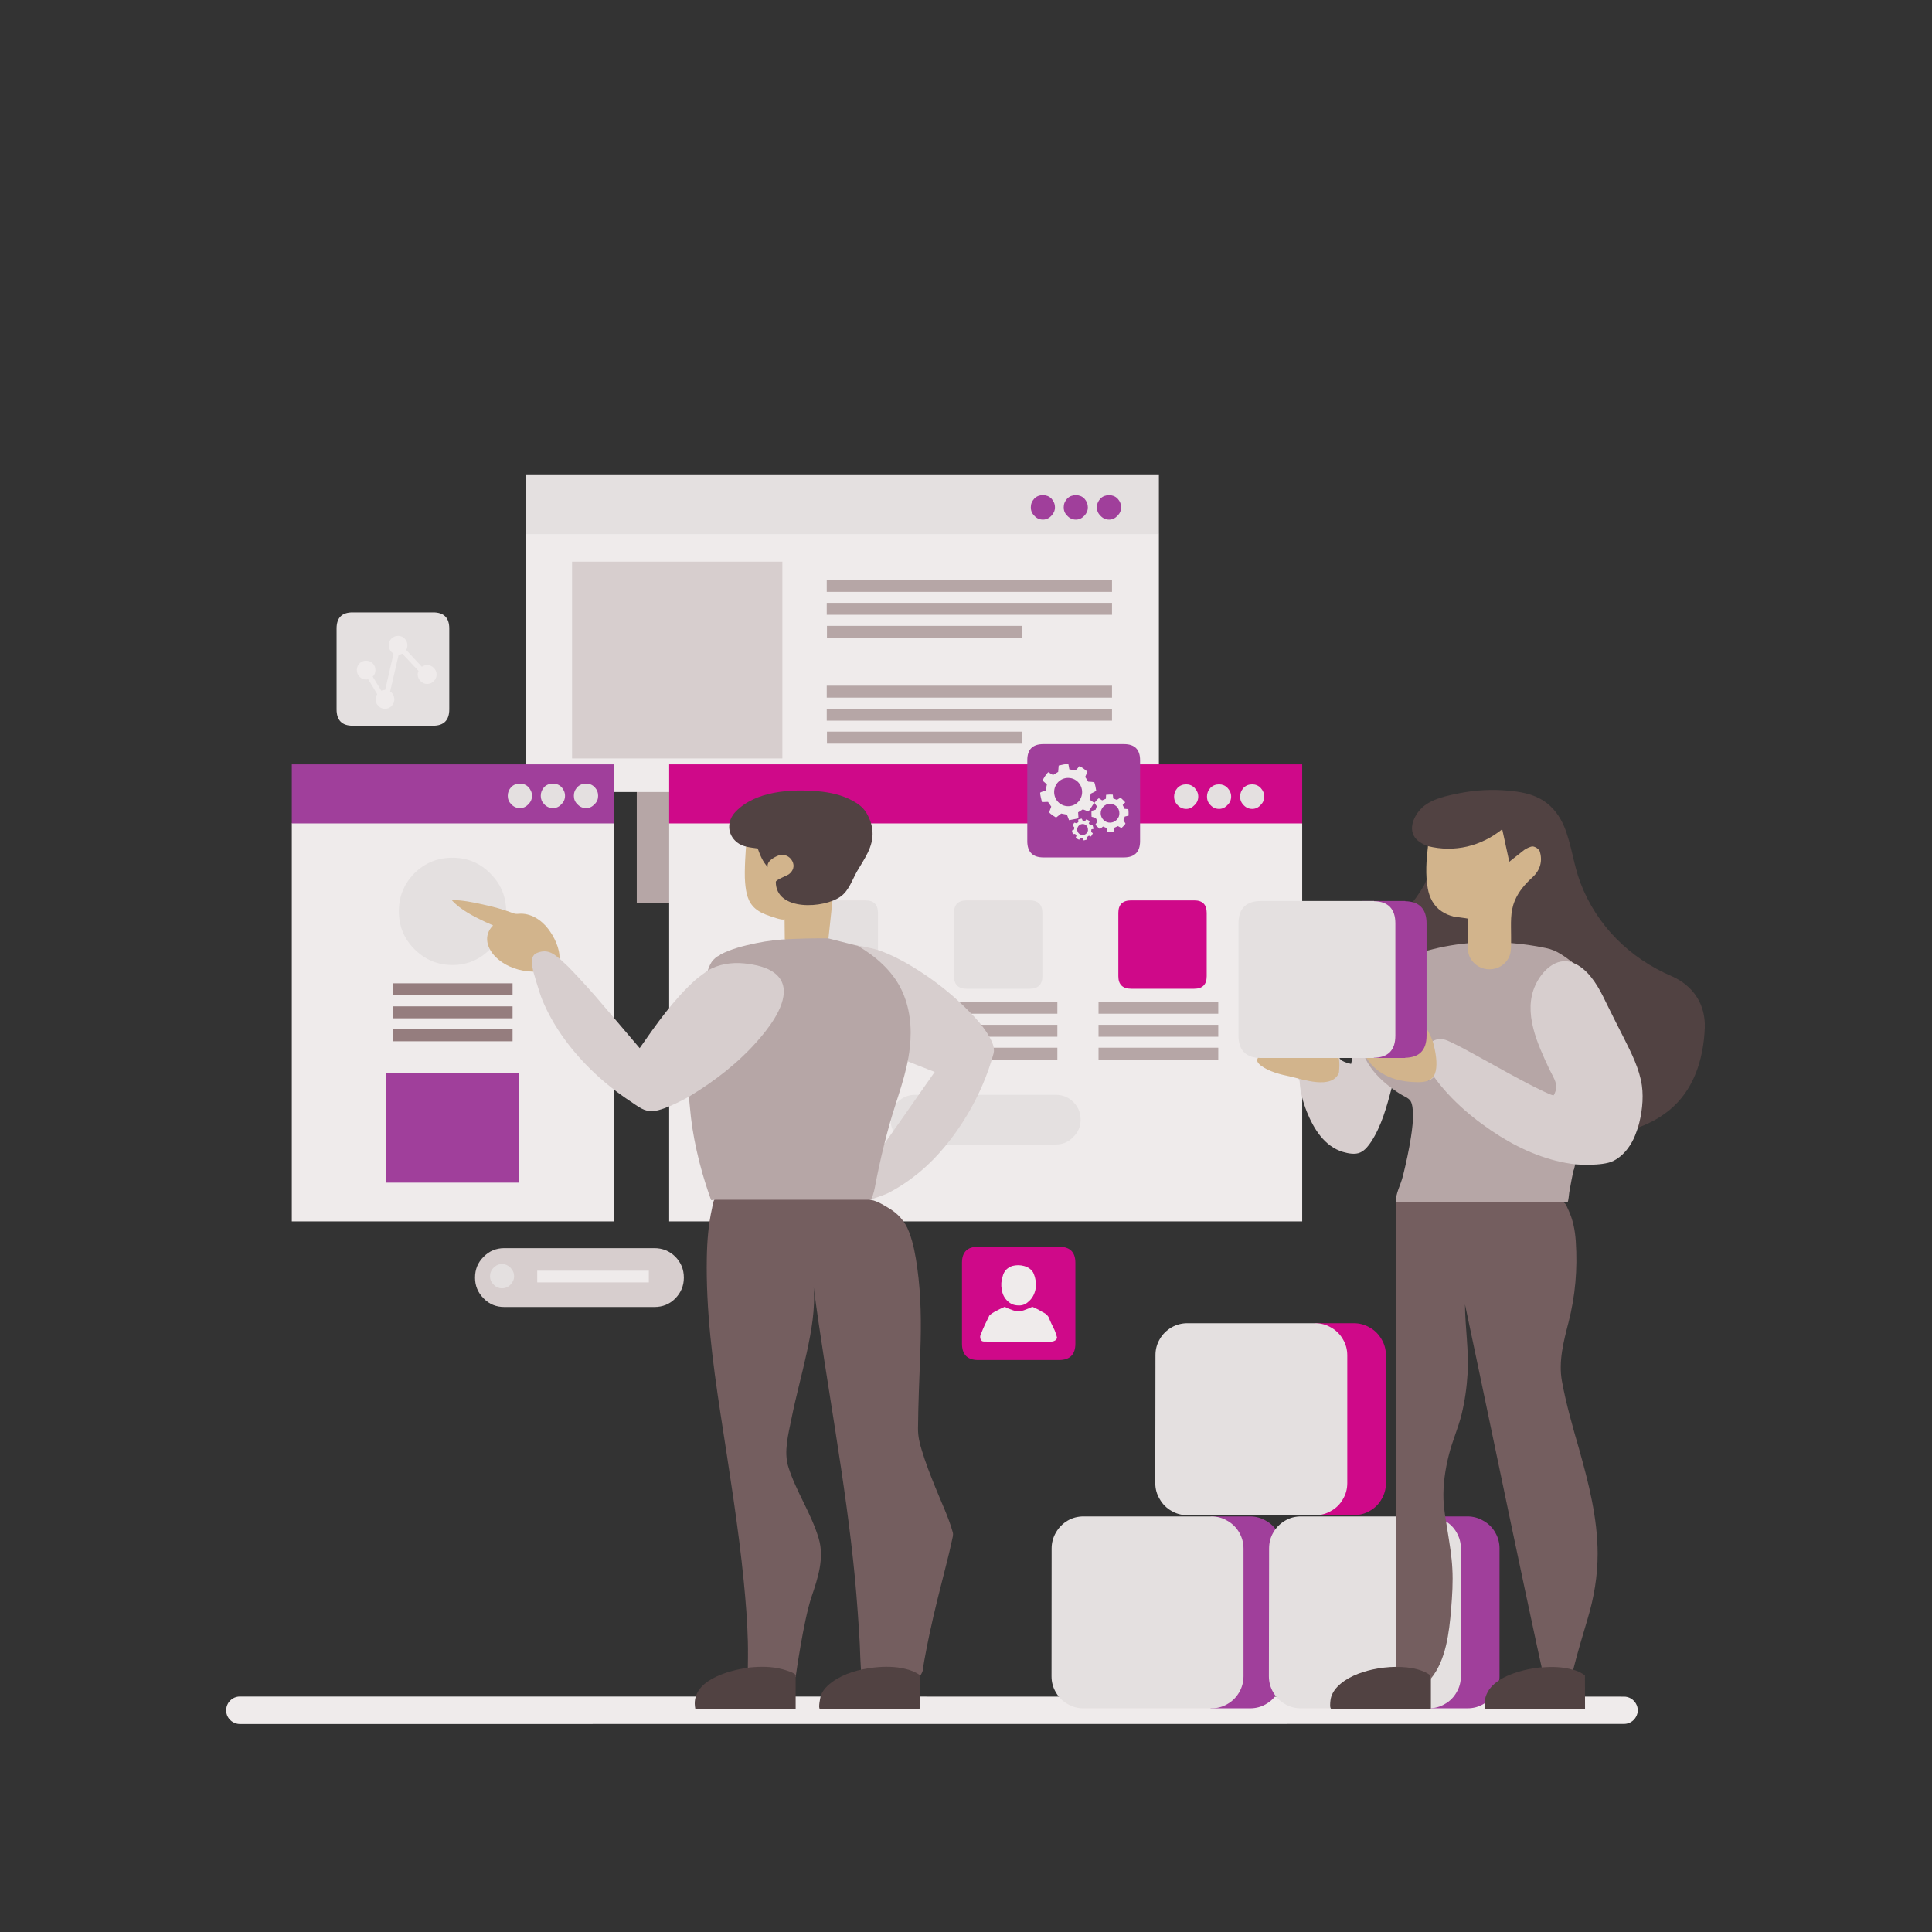 <svg xmlns="http://www.w3.org/2000/svg" xmlns:xlink="http://www.w3.org/1999/xlink" width="100" zoomAndPan="magnify" viewBox="0 0 75 75" height="100" preserveAspectRatio="xMidYMid meet" version="1.0"><rect x="0" y="0" width="75" height="75" fill="#333333" stroke="none"/><defs><clipPath id="d96b4e404f"><path d="M 8.766 65 L 64 65 L 64 67 L 8.766 67 Z M 8.766 65 " clip-rule="nonzero"/></clipPath><clipPath id="cbd68c2b4f"><path d="M 8.781 66.391 C 8.781 66.297 8.805 66.207 8.852 66.125 C 8.898 66.043 8.969 65.977 9.047 65.93 C 9.129 65.883 9.215 65.859 9.312 65.859 L 63.043 65.863 C 63.137 65.863 63.23 65.887 63.309 65.934 C 63.391 65.98 63.457 66.051 63.504 66.129 C 63.551 66.211 63.578 66.297 63.578 66.391 C 63.578 66.484 63.551 66.578 63.504 66.656 C 63.457 66.738 63.391 66.805 63.309 66.852 C 63.23 66.898 63.141 66.922 63.047 66.922 L 9.309 66.926 C 9.215 66.926 9.125 66.898 9.043 66.852 C 8.961 66.805 8.895 66.738 8.848 66.656 C 8.801 66.578 8.781 66.488 8.781 66.391 Z M 8.781 66.391 " clip-rule="nonzero"/></clipPath><clipPath id="31295dd60e"><path d="M 24.719 30.582 L 26.148 30.582 L 26.148 35.059 L 24.719 35.059 Z M 24.719 30.582 " clip-rule="nonzero"/></clipPath><clipPath id="f48ae9a185"><path d="M 20 20 L 45 20 L 45 31 L 20 31 Z M 20 20 " clip-rule="nonzero"/></clipPath><clipPath id="00ae6ceec3"><path d="M 20.641 20.516 L 20.418 20.738 L 20.418 30.746 L 44.988 30.746 L 44.988 20.738 L 44.762 20.516 Z M 20.641 20.516 " clip-rule="nonzero"/></clipPath><clipPath id="1bf8dbfc7a"><path d="M 20 18.445 L 45 18.445 L 45 21 L 20 21 Z M 20 18.445 " clip-rule="nonzero"/></clipPath><clipPath id="b7ebd90a28"><path d="M 32.102 28.402 L 39.664 28.402 L 39.664 28.867 L 32.102 28.867 Z M 32.102 28.402 " clip-rule="nonzero"/></clipPath><clipPath id="7ff6b9046c"><path d="M 32.094 22.512 L 43.168 22.512 L 43.168 22.977 L 32.094 22.977 Z M 32.094 22.512 " clip-rule="nonzero"/></clipPath><clipPath id="2004bc3dc7"><path d="M 32.094 27.512 L 43.168 27.512 L 43.168 27.977 L 32.094 27.977 Z M 32.094 27.512 " clip-rule="nonzero"/></clipPath><clipPath id="3a5e98fc21"><path d="M 32.102 24.297 L 39.664 24.297 L 39.664 24.762 L 32.102 24.762 Z M 32.102 24.297 " clip-rule="nonzero"/></clipPath><clipPath id="d747fbf827"><path d="M 32.094 26.617 L 43.168 26.617 L 43.168 27.082 L 32.094 27.082 Z M 32.094 26.617 " clip-rule="nonzero"/></clipPath><clipPath id="d2d253d8e3"><path d="M 32.094 23.402 L 43.168 23.402 L 43.168 23.867 L 32.094 23.867 Z M 32.094 23.402 " clip-rule="nonzero"/></clipPath><clipPath id="7f44f2da06"><path d="M 22.207 21.805 L 30.371 21.805 L 30.371 29.441 L 22.207 29.441 Z M 22.207 21.805 " clip-rule="nonzero"/></clipPath><clipPath id="c069f44de1"><path d="M 11 31 L 24 31 L 24 48 L 11 48 Z M 11 31 " clip-rule="nonzero"/></clipPath><clipPath id="04b090bd9b"><path d="M 11.551 31.68 L 11.328 31.961 L 11.328 47.414 L 23.824 47.414 L 23.824 31.961 L 23.598 31.68 Z M 11.551 31.68 " clip-rule="nonzero"/></clipPath><clipPath id="15fc2664cb"><path d="M 15.254 39.957 L 19.898 39.957 L 19.898 40.422 L 15.254 40.422 Z M 15.254 39.957 " clip-rule="nonzero"/></clipPath><clipPath id="ff308e73b7"><path d="M 15.254 39.066 L 19.898 39.066 L 19.898 39.531 L 15.254 39.531 Z M 15.254 39.066 " clip-rule="nonzero"/></clipPath><clipPath id="df4dea61d8"><path d="M 15.254 38.172 L 19.898 38.172 L 19.898 38.637 L 15.254 38.637 Z M 15.254 38.172 " clip-rule="nonzero"/></clipPath><clipPath id="900767e1af"><path d="M 25 31 L 51 31 L 51 48 L 25 48 Z M 25 31 " clip-rule="nonzero"/></clipPath><clipPath id="e7bb1c5b86"><path d="M 26.203 31.68 L 25.977 31.961 L 25.977 47.414 L 50.551 47.414 L 50.551 31.961 L 50.32 31.68 Z M 26.203 31.68 " clip-rule="nonzero"/></clipPath><clipPath id="a6c800c732"><path d="M 42.645 39.781 L 47.293 39.781 L 47.293 40.246 L 42.645 40.246 Z M 42.645 39.781 " clip-rule="nonzero"/></clipPath><clipPath id="4dacedd493"><path d="M 36.398 40.672 L 41.047 40.672 L 41.047 41.137 L 36.398 41.137 Z M 36.398 40.672 " clip-rule="nonzero"/></clipPath><clipPath id="f20bcaf70c"><path d="M 29.973 38.887 L 34.621 38.887 L 34.621 39.352 L 29.973 39.352 Z M 29.973 38.887 " clip-rule="nonzero"/></clipPath><clipPath id="c3acb155c9"><path d="M 29.973 39.781 L 34.621 39.781 L 34.621 40.246 L 29.973 40.246 Z M 29.973 39.781 " clip-rule="nonzero"/></clipPath><clipPath id="830be529fe"><path d="M 29.973 40.672 L 34.621 40.672 L 34.621 41.137 L 29.973 41.137 Z M 29.973 40.672 " clip-rule="nonzero"/></clipPath><clipPath id="fd29740113"><path d="M 42.645 40.672 L 47.293 40.672 L 47.293 41.137 L 42.645 41.137 Z M 42.645 40.672 " clip-rule="nonzero"/></clipPath><clipPath id="f74c358070"><path d="M 36.398 38.887 L 41.047 38.887 L 41.047 39.352 L 36.398 39.352 Z M 36.398 38.887 " clip-rule="nonzero"/></clipPath><clipPath id="03a54c0ee1"><path d="M 36.398 39.781 L 41.047 39.781 L 41.047 40.246 L 36.398 40.246 Z M 36.398 39.781 " clip-rule="nonzero"/></clipPath><clipPath id="4a87f76274"><path d="M 42.645 38.887 L 47.293 38.887 L 47.293 39.352 L 42.645 39.352 Z M 42.645 38.887 " clip-rule="nonzero"/></clipPath><clipPath id="be09bf7e2e"><path d="M 38 50 L 42 50 L 42 53 L 38 53 Z M 38 50 " clip-rule="nonzero"/></clipPath><clipPath id="2e34b770ee"><path d="M 38.199 52.078 C 38.508 52.082 38.93 52.086 39.457 52.086 C 40.07 52.078 40.488 52.078 40.715 52.086 C 40.805 52.086 40.871 52.078 40.91 52.062 C 40.984 52.035 41.023 51.992 41.035 51.926 C 41.016 51.852 40.988 51.754 40.941 51.641 L 40.809 51.371 C 40.762 51.273 40.734 51.195 40.715 51.145 C 40.668 51.066 40.609 51.004 40.543 50.973 C 40.484 50.941 40.402 50.898 40.309 50.84 C 40.203 50.789 40.125 50.75 40.074 50.73 C 39.953 50.785 39.863 50.824 39.812 50.84 C 39.711 50.883 39.617 50.902 39.531 50.902 C 39.453 50.902 39.359 50.883 39.258 50.84 C 39.199 50.824 39.109 50.785 39 50.73 C 38.859 50.793 38.762 50.844 38.695 50.879 C 38.566 50.941 38.473 51.004 38.406 51.07 C 38.355 51.172 38.297 51.293 38.23 51.434 C 38.191 51.512 38.137 51.641 38.07 51.812 C 38.043 51.863 38.043 51.922 38.066 51.988 C 38.09 52.051 38.133 52.078 38.199 52.078 Z M 38.199 52.078 " clip-rule="nonzero"/></clipPath><clipPath id="f61809f578"><path d="M 38 49 L 41 49 L 41 51 L 38 51 Z M 38 49 " clip-rule="nonzero"/></clipPath><clipPath id="e16248b0c1"><path d="M 39.133 50.523 C 39.238 50.621 39.363 50.672 39.516 50.676 C 39.672 50.688 39.805 50.641 39.914 50.539 C 40.07 50.414 40.168 50.234 40.207 50.008 C 40.23 49.793 40.195 49.582 40.105 49.395 C 40.027 49.27 39.91 49.188 39.75 49.145 C 39.602 49.105 39.449 49.105 39.297 49.145 C 39.211 49.172 39.133 49.219 39.059 49.289 C 38.996 49.359 38.949 49.441 38.926 49.539 C 38.867 49.715 38.855 49.887 38.887 50.055 C 38.914 50.246 38.996 50.406 39.133 50.523 Z M 39.133 50.523 " clip-rule="nonzero"/></clipPath><clipPath id="b2ea653e1a"><path d="M 13 24 L 17 24 L 17 28 L 13 28 Z M 13 24 " clip-rule="nonzero"/></clipPath><clipPath id="a21c86c99b"><path d="M 13.852 26.012 C 13.852 26.113 13.887 26.199 13.957 26.27 C 14.027 26.344 14.109 26.379 14.211 26.379 C 14.242 26.379 14.266 26.379 14.293 26.367 L 14.645 26.949 C 14.602 27.008 14.582 27.074 14.582 27.152 C 14.582 27.25 14.617 27.332 14.688 27.406 C 14.762 27.477 14.848 27.516 14.941 27.516 C 15.043 27.516 15.129 27.477 15.203 27.406 C 15.273 27.332 15.309 27.25 15.309 27.152 C 15.309 27.051 15.273 26.961 15.203 26.887 C 15.184 26.871 15.168 26.859 15.145 26.848 L 15.477 25.414 C 15.527 25.414 15.574 25.395 15.617 25.375 L 16.246 26.043 C 16.23 26.086 16.215 26.133 16.215 26.184 C 16.215 26.285 16.254 26.371 16.328 26.441 C 16.395 26.512 16.484 26.551 16.578 26.551 C 16.68 26.551 16.77 26.512 16.84 26.441 C 16.91 26.371 16.949 26.285 16.949 26.184 C 16.949 26.086 16.91 25.996 16.84 25.93 C 16.77 25.855 16.68 25.82 16.578 25.82 C 16.504 25.82 16.438 25.84 16.375 25.883 L 15.77 25.234 C 15.797 25.18 15.816 25.117 15.816 25.051 C 15.816 24.949 15.781 24.863 15.707 24.789 C 15.637 24.719 15.551 24.684 15.457 24.684 C 15.355 24.684 15.27 24.719 15.195 24.789 C 15.125 24.863 15.09 24.949 15.09 25.051 C 15.09 25.152 15.125 25.234 15.195 25.309 C 15.223 25.332 15.246 25.352 15.277 25.371 L 14.953 26.781 C 14.953 26.781 14.949 26.781 14.941 26.781 C 14.895 26.781 14.848 26.797 14.801 26.812 L 14.469 26.266 C 14.543 26.199 14.574 26.113 14.574 26.016 C 14.574 25.914 14.543 25.828 14.469 25.754 C 14.398 25.684 14.312 25.648 14.211 25.648 C 14.109 25.648 14.023 25.684 13.957 25.754 C 13.887 25.828 13.852 25.914 13.852 26.012 Z M 13.852 26.012 " clip-rule="nonzero"/></clipPath><clipPath id="1def1748d3"><path d="M 40 29 L 43 29 L 43 32 L 40 32 Z M 40 29 " clip-rule="nonzero"/></clipPath><clipPath id="f7eef4b116"><path d="M 40.379 30.77 C 40.375 30.871 40.434 31.066 40.449 31.137 L 40.684 31.129 L 40.809 31.312 C 40.777 31.402 40.746 31.473 40.73 31.535 C 40.77 31.602 40.996 31.738 40.996 31.738 L 41.195 31.582 L 41.418 31.625 L 41.5 31.84 C 41.617 31.82 41.742 31.793 41.867 31.766 L 41.852 31.535 L 42.035 31.418 C 42.102 31.441 42.254 31.504 42.254 31.504 C 42.254 31.504 42.441 31.238 42.469 31.16 L 42.297 31.039 L 42.344 30.809 C 42.457 30.758 42.516 30.727 42.555 30.699 C 42.539 30.598 42.52 30.484 42.484 30.375 C 42.449 30.359 42.426 30.359 42.379 30.352 C 42.352 30.352 42.309 30.348 42.246 30.344 L 42.184 30.246 L 41.914 30.438 C 41.973 30.527 42.008 30.633 42.008 30.746 C 42.008 31.051 41.766 31.297 41.465 31.297 C 41.16 31.297 40.922 31.051 40.922 30.746 C 40.922 30.445 41.16 30.199 41.465 30.199 C 41.652 30.199 41.816 30.293 41.914 30.438 L 42.098 30.398 L 42.184 30.246 L 42.125 30.164 L 42.215 29.957 C 42.184 29.934 42.012 29.785 41.91 29.746 C 41.887 29.738 41.871 29.781 41.84 29.816 C 41.816 29.836 41.793 29.867 41.754 29.906 L 41.512 29.867 L 41.473 29.66 C 41.359 29.656 41.234 29.688 41.098 29.719 L 41.078 29.965 L 40.879 30.086 L 40.691 29.977 C 40.598 30.066 40.535 30.18 40.469 30.301 L 40.641 30.449 L 40.59 30.688 C 40.566 30.699 40.402 30.746 40.379 30.77 Z M 40.379 30.77 " clip-rule="nonzero"/></clipPath><clipPath id="b3e1e6ca71"><path d="M 42 30 L 44 30 L 44 33 L 42 33 Z M 42 30 " clip-rule="nonzero"/></clipPath><clipPath id="424c1d006f"><path d="M 42.656 30.988 C 42.594 31.023 42.516 31.137 42.484 31.168 L 42.578 31.297 L 42.531 31.434 C 42.469 31.449 42.418 31.465 42.375 31.477 C 42.363 31.523 42.375 31.707 42.375 31.707 L 42.535 31.75 L 42.602 31.887 L 42.52 32.016 C 42.574 32.074 42.637 32.129 42.699 32.184 L 42.82 32.086 L 42.953 32.141 C 42.969 32.184 42.992 32.293 42.992 32.293 C 42.992 32.293 43.207 32.289 43.258 32.273 L 43.258 32.133 L 43.398 32.07 C 43.477 32.113 43.512 32.133 43.539 32.141 C 43.594 32.094 43.645 32.035 43.691 31.977 C 43.684 31.957 43.672 31.938 43.656 31.914 C 43.648 31.898 43.633 31.871 43.613 31.832 L 43.641 31.766 L 43.434 31.695 C 43.406 31.762 43.363 31.82 43.301 31.867 C 43.141 31.984 42.91 31.949 42.797 31.781 C 42.68 31.621 42.715 31.395 42.879 31.273 C 43.039 31.156 43.266 31.191 43.387 31.355 C 43.457 31.457 43.469 31.582 43.434 31.695 L 43.527 31.773 L 43.641 31.766 L 43.664 31.699 L 43.809 31.664 C 43.809 31.645 43.816 31.492 43.801 31.418 C 43.797 31.406 43.766 31.41 43.738 31.406 C 43.715 31.406 43.691 31.402 43.656 31.398 L 43.582 31.25 L 43.68 31.148 C 43.641 31.086 43.566 31.035 43.5 30.965 L 43.359 31.051 L 43.215 30.996 L 43.199 30.848 C 43.121 30.84 43.035 30.844 42.938 30.855 L 42.93 31.008 L 42.785 31.07 C 42.766 31.062 42.676 30.996 42.656 30.988 Z M 42.656 30.988 " clip-rule="nonzero"/></clipPath><clipPath id="cc056db713"><path d="M 41 31 L 43 31 L 43 33 L 41 33 Z M 41 31 " clip-rule="nonzero"/></clipPath><clipPath id="1848aa3048"><path d="M 41.996 31.781 C 41.953 31.781 41.879 31.809 41.855 31.816 L 41.863 31.91 L 41.797 31.961 C 41.762 31.953 41.73 31.941 41.707 31.934 C 41.684 31.953 41.641 32.043 41.641 32.043 L 41.703 32.117 L 41.695 32.203 L 41.613 32.242 C 41.621 32.289 41.637 32.336 41.648 32.383 L 41.734 32.371 L 41.789 32.441 C 41.777 32.465 41.758 32.527 41.758 32.527 C 41.758 32.527 41.863 32.594 41.895 32.598 L 41.934 32.531 L 42.023 32.543 C 42.051 32.586 42.062 32.609 42.07 32.625 C 42.113 32.617 42.156 32.602 42.199 32.59 C 42.199 32.574 42.203 32.566 42.203 32.547 C 42.203 32.535 42.203 32.52 42.203 32.492 L 42.234 32.469 L 42.156 32.371 C 42.125 32.395 42.082 32.414 42.039 32.414 C 41.926 32.422 41.824 32.332 41.816 32.215 C 41.812 32.098 41.898 31.996 42.016 31.988 C 42.129 31.98 42.23 32.07 42.234 32.188 C 42.246 32.262 42.211 32.328 42.156 32.371 L 42.176 32.438 L 42.234 32.469 L 42.27 32.441 L 42.352 32.473 C 42.355 32.457 42.41 32.391 42.422 32.348 C 42.426 32.34 42.41 32.336 42.391 32.324 C 42.383 32.316 42.375 32.309 42.359 32.293 L 42.367 32.195 L 42.449 32.176 C 42.449 32.133 42.426 32.086 42.414 32.035 L 42.32 32.031 L 42.266 31.961 L 42.305 31.883 C 42.27 31.852 42.223 31.828 42.172 31.805 L 42.121 31.875 L 42.031 31.863 C 42.023 31.855 42.004 31.789 41.996 31.781 Z M 41.996 31.781 " clip-rule="nonzero"/></clipPath><clipPath id="92e8927713"><path d="M 18 48 L 27 48 L 27 51 L 18 51 Z M 18 48 " clip-rule="nonzero"/></clipPath><clipPath id="7f16ec209e"><path d="M 26.215 48.785 C 25.992 48.562 25.715 48.453 25.402 48.453 C 23.461 48.453 21.52 48.453 19.578 48.453 C 19.266 48.453 18.996 48.562 18.777 48.785 C 18.551 49.008 18.441 49.273 18.441 49.598 C 18.441 49.602 18.441 49.602 18.441 49.602 C 18.441 49.914 18.551 50.18 18.777 50.406 C 18.996 50.633 19.266 50.738 19.578 50.738 C 21.52 50.738 23.461 50.738 25.402 50.738 C 25.715 50.738 25.992 50.633 26.215 50.406 C 26.434 50.18 26.547 49.914 26.547 49.602 L 26.547 49.598 C 26.547 49.273 26.434 49.008 26.215 48.785 Z M 26.215 48.785 " clip-rule="nonzero"/></clipPath><clipPath id="490c97ac78"><path d="M 20 49 L 26 49 L 26 50 L 20 50 Z M 20 49 " clip-rule="nonzero"/></clipPath><clipPath id="1ddfedbd7e"><path d="M 20.855 49.328 C 22.293 49.328 23.734 49.328 25.188 49.328 C 25.188 49.48 25.188 49.633 25.188 49.781 C 23.734 49.781 22.293 49.781 20.855 49.781 C 20.855 49.633 20.855 49.48 20.855 49.328 Z M 20.855 49.328 " clip-rule="nonzero"/></clipPath><clipPath id="b09cc3464a"><path d="M 55 37 L 64 37 L 64 46 L 55 46 Z M 55 37 " clip-rule="nonzero"/></clipPath><clipPath id="9777a44f86"><path d="M 63.383 40.543 C 63.16 40.109 62.941 39.672 62.727 39.238 C 62.535 38.852 62.355 38.461 62.117 38.102 C 61.898 37.766 61.629 37.434 61.266 37.25 C 60.84 37.031 60.352 37.113 59.984 37.41 C 59.086 38.129 59.133 39.359 59.441 40.355 C 59.602 40.855 59.844 41.316 60.062 41.793 C 60.117 41.914 60.277 42.141 60.207 42.281 C 58.863 41.715 57.656 40.855 56.332 40.242 C 56.039 40.109 55.805 40.078 55.492 40.262 C 55.355 40.344 55.383 40.34 55.434 40.484 C 55.535 40.758 55.59 41.043 55.598 41.336 C 55.602 41.465 55.59 41.574 55.512 41.684 C 55.492 41.707 55.422 41.766 55.422 41.797 C 55.422 41.824 55.488 41.891 55.508 41.914 C 55.57 42.016 55.656 42.113 55.73 42.203 C 56.48 43.113 57.426 43.883 58.449 44.465 C 58.926 44.738 59.434 44.969 59.957 45.137 C 60.195 45.211 60.438 45.273 60.684 45.324 C 60.805 45.344 61.148 45.199 61.148 45.199 C 61.148 45.199 62.191 45.285 62.625 45.07 C 62.992 44.887 63.254 44.555 63.426 44.191 C 63.477 44.086 63.586 43.77 63.586 43.77 C 63.586 43.77 63.914 43.172 63.938 42.906 C 63.965 42.562 63.965 42.211 63.887 41.875 C 63.777 41.41 63.586 40.969 63.383 40.543 C 62.965 39.719 63.766 41.352 63.383 40.543 Z M 63.383 40.543 " clip-rule="nonzero"/></clipPath><clipPath id="0c7c7e680b"><path d="M 50 38 L 55 38 L 55 45 L 50 45 Z M 50 38 " clip-rule="nonzero"/></clipPath><clipPath id="4923265393"><path d="M 54.152 42.086 C 53.574 41.664 53.023 41.07 53.012 40.312 C 53.004 39.98 53.105 39.66 53.246 39.359 C 53.289 39.27 53.223 39.066 53.211 38.969 C 53.199 38.891 53 38.902 53 38.902 C 53 38.902 52.945 39.129 52.918 39.227 C 52.871 39.406 52.824 39.586 52.781 39.766 C 52.66 40.277 52.555 40.789 52.449 41.301 C 52.309 41.266 52.027 41.195 51.992 41.051 C 51.953 40.953 51.875 40.895 51.758 40.773 C 51.777 40.93 51.812 41.094 51.812 41.254 C 51.809 41.355 51.824 41.547 51.77 41.625 C 51.688 41.734 51.547 41.777 51.422 41.797 C 51.039 41.859 50.254 41.629 50.254 41.629 L 50.387 41.859 C 50.387 41.859 50.445 41.898 50.453 41.984 C 50.473 42.387 50.582 42.781 50.73 43.156 C 50.996 43.816 51.414 44.504 52.137 44.719 C 52.34 44.777 52.605 44.832 52.809 44.738 C 52.988 44.656 53.121 44.484 53.23 44.32 C 53.633 43.703 53.836 42.945 54.023 42.242 C 54.129 42.238 54.238 42.191 54.238 42.191 C 54.238 42.191 54.195 42.121 54.152 42.086 Z M 54.152 42.086 " clip-rule="nonzero"/></clipPath><clipPath id="b11234bc7c"><path d="M 57 64 L 62 64 L 62 67 L 57 67 Z M 57 64 " clip-rule="nonzero"/></clipPath><clipPath id="3555e95884"><path d="M 61.527 65.039 C 61.395 64.938 61.238 64.863 61.078 64.82 C 61.082 64.801 60.984 64.598 60.984 64.598 L 60.117 64.531 L 59.848 64.723 C 59.848 64.723 57.547 64.895 57.633 66.23 C 57.641 66.32 57.629 66.34 57.703 66.34 C 57.77 66.34 57.836 66.34 57.902 66.34 C 58.133 66.34 58.367 66.34 58.602 66.34 C 59.578 66.34 60.555 66.34 61.531 66.34 C 61.531 65.906 61.531 65.473 61.527 65.039 Z M 61.527 65.039 " clip-rule="nonzero"/></clipPath><clipPath id="ec7c638154"><path d="M 54 30 L 66.516 30 L 66.516 44 L 54 44 Z M 54 30 " clip-rule="nonzero"/></clipPath><clipPath id="aa1212ae16"><path d="M 65.137 42.781 C 65.859 42 66.137 40.938 66.18 39.898 C 66.211 38.984 65.73 38.266 64.902 37.898 C 63.266 37.199 61.988 35.938 61.352 34.27 C 61.082 33.559 61.012 32.805 60.727 32.102 C 60.562 31.699 60.301 31.34 59.938 31.098 C 59.516 30.816 59.02 30.734 58.523 30.691 C 57.922 30.637 57.312 30.668 56.715 30.781 C 56.195 30.883 55.523 31.008 55.148 31.41 C 54.832 31.754 54.633 32.301 55.051 32.641 C 55.145 32.715 55.25 32.773 55.359 32.82 C 55.512 32.887 56.051 33.152 56.336 33.148 C 57.004 33.133 57.641 32.906 58.188 32.527 C 58.281 32.953 58.371 33.375 58.465 33.801 C 58.652 33.652 58.836 33.504 59.023 33.359 C 59.098 33.301 59.172 33.238 59.25 33.18 C 59.297 33.145 59.512 33.203 59.57 33.207 C 59.715 33.223 59.594 33.594 59.547 33.676 C 59.422 33.91 59.172 34.062 59.004 34.266 C 58.746 34.574 58.465 35.055 58.465 35.473 C 58.465 35.699 58.465 35.926 58.465 36.152 C 58.465 36.293 58.465 36.438 58.465 36.578 C 58.465 36.613 58.441 36.77 58.465 36.793 C 58.504 36.84 58.875 36.828 58.922 36.832 C 59.238 36.867 59.555 36.91 59.863 36.973 C 59.996 37 60.156 37.012 60.273 37.078 C 60.324 37.109 60.371 37.141 60.422 37.172 C 60.492 37.152 60.898 37.25 60.996 37.328 C 61.074 37.391 61.172 37.418 61.262 37.473 C 61.762 37.777 62.082 38.363 62.328 38.879 C 62.562 39.355 62.801 39.832 63.043 40.305 C 63.332 40.879 63.645 41.496 63.738 42.141 C 63.812 42.672 63.734 43.262 63.586 43.773 C 64.156 43.57 64.715 43.242 65.137 42.781 C 65.18 42.738 65.117 42.805 65.137 42.781 Z M 65.137 42.781 " clip-rule="nonzero"/></clipPath><clipPath id="69f522cbe6"><path d="M 51 64 L 56 64 L 56 67 L 51 67 Z M 51 64 " clip-rule="nonzero"/></clipPath><clipPath id="5b56c4cfd2"><path d="M 55.566 64.785 L 54.488 64.562 C 54.488 64.562 54.203 64.688 54.191 64.707 C 53.883 64.711 53.574 64.746 53.273 64.812 C 52.789 64.922 52.258 65.121 51.91 65.488 C 51.77 65.637 51.668 65.816 51.648 66.016 C 51.641 66.074 51.609 66.34 51.691 66.34 C 52.727 66.34 53.762 66.34 54.793 66.34 C 54.867 66.34 55.547 66.371 55.547 66.316 C 55.547 66.07 55.547 65.828 55.547 65.586 C 55.547 65.465 55.547 65.348 55.547 65.23 C 55.547 65.109 55.566 64.785 55.566 64.785 Z M 55.566 64.785 " clip-rule="nonzero"/></clipPath><clipPath id="125cde6e74"><path d="M 52 33 L 58 33 L 58 40 L 52 40 Z M 52 33 " clip-rule="nonzero"/></clipPath><clipPath id="55421ac7ca"><path d="M 55.652 34.613 C 55.551 34.25 55.559 33.461 55.559 33.461 L 55.383 34.109 C 55.383 34.109 55.336 34.281 55.281 34.367 C 55.188 34.531 55.09 34.684 54.98 34.836 C 54.703 35.219 54.359 35.543 54.031 35.883 C 53.602 36.324 53.258 36.738 53.102 37.348 C 52.934 37.988 52.957 38.664 53.055 39.309 C 53.102 39.207 53.238 39.379 53.238 39.379 C 53.238 39.379 54.285 37.781 54.488 37.547 C 54.641 37.363 54.785 37.309 55.012 37.234 C 55.473 37.078 57.172 36.82 57.172 36.77 C 57.172 36.613 57.184 35.477 57.168 35.477 C 57.078 35.469 55.816 35.191 55.652 34.613 Z M 55.652 34.613 " clip-rule="nonzero"/></clipPath><clipPath id="f53ad47605"><path d="M 52 36 L 62 36 L 62 47 L 52 47 Z M 52 36 " clip-rule="nonzero"/></clipPath><clipPath id="8097868bd1"><path d="M 61.105 45.391 C 61.121 45.324 61.133 45.262 61.148 45.199 C 60.102 45.074 59.113 44.66 58.223 44.105 C 57.262 43.5 56.332 42.727 55.668 41.801 C 55.457 42.039 55.082 42.02 54.793 42 C 54.445 41.977 54.094 41.898 53.781 41.738 C 53.48 41.582 53.207 41.344 53.035 41.047 C 52.855 40.727 52.859 40.363 52.906 40.008 C 52.992 39.398 53.379 38.781 54.082 38.922 C 54.824 39.066 55.367 39.738 55.617 40.418 C 55.867 40.273 56.062 40.332 56.293 40.441 C 56.637 40.602 56.973 40.785 57.305 40.969 C 58.172 41.441 59.027 41.941 59.918 42.367 C 60.016 42.41 60.109 42.457 60.211 42.496 C 60.238 42.504 60.27 42.516 60.301 42.523 C 60.328 42.531 60.398 42.332 60.406 42.297 C 60.465 42.031 60.258 41.746 60.152 41.52 C 59.695 40.539 59.105 39.309 59.609 38.23 C 59.859 37.695 60.406 37.133 61.051 37.367 C 60.91 37.254 60.762 37.145 60.605 37.047 C 60.406 36.922 60.234 36.848 60 36.801 C 59.559 36.707 59.109 36.645 58.66 36.609 C 58.66 36.812 58.66 37.008 58.562 37.191 C 58.414 37.465 58.129 37.629 57.82 37.629 C 57.531 37.629 57.266 37.484 57.105 37.242 C 56.98 37.047 56.977 36.836 56.977 36.617 C 56.379 36.672 55.789 36.785 55.215 36.961 C 55.004 37.027 54.75 37.078 54.566 37.207 C 54.41 37.312 53.379 38.746 53.227 38.996 C 52.988 39.383 52.816 39.824 52.816 40.281 C 52.812 41.258 53.609 41.996 54.363 42.473 C 54.516 42.57 54.73 42.629 54.789 42.805 C 54.828 42.914 54.84 43.027 54.848 43.137 C 54.867 43.473 54.824 43.816 54.773 44.145 C 54.695 44.648 54.586 45.145 54.465 45.637 C 54.367 46.031 54.18 46.301 54.18 46.699 L 54.809 46.863 C 54.809 46.863 57.141 46.863 58.305 46.863 C 59.148 46.863 60.445 46.863 60.445 46.863 L 60.723 46.672 C 60.723 46.672 60.824 46.688 60.848 46.672 C 60.891 46.641 60.906 46.348 60.918 46.289 C 60.934 46.207 61.074 45.391 61.105 45.391 Z M 61.105 45.391 " clip-rule="nonzero"/></clipPath><clipPath id="2515139955"><path d="M 54 46 L 63 46 L 63 66 L 54 66 Z M 54 46 " clip-rule="nonzero"/></clipPath><clipPath id="b058de3a4e"><path d="M 61.297 56.25 C 61.051 55.379 60.793 54.5 60.633 53.609 C 60.496 52.852 60.699 52.07 60.887 51.344 C 61.156 50.297 61.242 49.27 61.172 48.195 C 61.145 47.766 61.062 47.336 60.875 46.949 C 60.805 46.805 60.781 46.664 60.617 46.664 C 58.578 46.664 56.539 46.664 54.5 46.664 C 54.402 46.664 54.305 46.664 54.211 46.664 C 54.164 46.664 54.184 46.836 54.184 46.871 C 54.184 46.988 54.184 47.109 54.184 47.23 C 54.184 47.922 54.184 48.613 54.184 49.305 C 54.184 51.691 54.188 54.078 54.188 56.465 C 54.188 58.656 54.188 60.852 54.191 63.043 C 54.191 63.602 54.191 64.156 54.191 64.711 C 54.473 64.707 54.758 64.73 55.027 64.805 C 55.172 64.844 55.312 64.898 55.441 64.977 C 55.547 65.039 55.539 65.059 55.539 65.172 C 56.133 64.465 56.258 63.363 56.332 62.469 C 56.375 61.945 56.41 61.41 56.379 60.887 C 56.355 60.41 56.273 59.934 56.199 59.461 C 56.133 59.047 56.051 58.625 56.035 58.203 C 56.016 57.633 56.102 57.043 56.242 56.488 C 56.375 55.949 56.605 55.445 56.738 54.91 C 56.867 54.383 56.941 53.844 56.973 53.305 C 57.023 52.41 56.875 51.527 56.871 50.637 C 57.66 54.359 58.426 58.09 59.219 61.812 C 59.363 62.496 59.508 63.176 59.656 63.855 C 59.719 64.148 59.785 64.441 59.848 64.73 C 60.254 64.695 60.676 64.703 61.07 64.824 C 61.234 64.168 61.438 63.496 61.633 62.836 C 61.879 62.016 62.02 61.18 62.02 60.32 C 62.02 58.945 61.672 57.562 61.297 56.25 C 60.824 54.566 61.777 57.938 61.297 56.25 Z M 61.297 56.25 " clip-rule="nonzero"/></clipPath><clipPath id="ddf4a2b043"><path d="M 20 36 L 31 36 L 31 44 L 20 44 Z M 20 36 " clip-rule="nonzero"/></clipPath><clipPath id="45994e9a52"><path d="M 29.527 37.117 C 30.09 37.254 30.645 37.586 30.777 38.188 C 30.906 38.762 30.645 39.355 30.344 39.832 C 29.902 40.527 29.301 41.121 28.684 41.656 C 28.098 42.168 26.742 42.574 26.742 42.574 C 26.742 42.574 25.855 43.082 25.367 43.133 C 25.008 43.168 24.758 42.941 24.473 42.754 C 23.48 42.098 22.609 41.293 21.906 40.328 C 21.566 39.859 21.277 39.359 21.055 38.824 C 20.941 38.559 20.703 37.719 20.703 37.719 C 20.703 37.719 20.23 37.148 20.785 36.828 C 21.316 36.5 21.719 37.211 21.719 37.211 C 21.719 37.211 21.992 37.461 22.055 37.523 C 22.207 37.676 22.355 37.836 22.504 37.996 C 22.906 38.426 23.289 38.871 23.668 39.32 C 24.059 39.777 24.445 40.23 24.832 40.688 C 25.477 39.762 26.148 38.801 26.992 38.043 C 27.121 37.926 27.473 37.68 27.473 37.68 C 27.473 37.68 28.301 36.992 28.59 36.992 C 28.906 36.992 29.219 37.039 29.527 37.117 C 30.504 37.355 29.199 37.035 29.527 37.117 Z M 29.527 37.117 " clip-rule="nonzero"/></clipPath><clipPath id="56bfd89b35"><path d="M 33 36 L 39 36 L 39 47 L 33 47 Z M 33 36 " clip-rule="nonzero"/></clipPath><clipPath id="ac4dccb9ba"><path d="M 37.562 39.203 C 37.883 39.523 38.199 39.871 38.418 40.266 C 38.52 40.449 38.625 40.68 38.57 40.895 C 38.344 41.723 37.992 42.535 37.551 43.273 C 37.039 44.129 36.41 44.922 35.633 45.555 C 35.266 45.852 34.863 46.121 34.441 46.332 C 34.297 46.402 33.785 46.57 33.785 46.57 C 33.785 46.57 33.625 45.719 33.754 45.145 C 33.816 44.844 34.34 44.387 34.34 44.387 C 34.34 44.387 35.641 42.543 36.285 41.613 C 35.938 41.48 35.246 41.203 35.246 41.203 C 35.246 41.203 34.973 39.5 34.777 38.93 C 34.598 38.402 34.273 37.941 33.859 37.574 C 33.648 37.387 33.156 36.68 33.156 36.68 C 33.156 36.68 33.828 36.785 34.16 36.906 C 34.59 37.062 35 37.273 35.391 37.508 C 36.184 37.984 36.914 38.551 37.562 39.203 C 38.242 39.891 36.91 38.547 37.562 39.203 Z M 37.562 39.203 " clip-rule="nonzero"/></clipPath><clipPath id="77b039abd8"><path d="M 26 36 L 36 36 L 36 47 L 26 47 Z M 26 36 " clip-rule="nonzero"/></clipPath><clipPath id="595fd6916c"><path d="M 33.301 36.719 C 33.98 37.113 34.629 37.676 34.98 38.391 C 35.328 39.094 35.406 39.891 35.32 40.66 C 35.211 41.684 34.816 42.633 34.539 43.617 C 34.383 44.176 34.242 44.738 34.121 45.305 C 34.062 45.574 34.008 45.848 33.957 46.121 C 33.93 46.262 33.84 46.59 33.785 46.57 C 33.629 46.723 32.508 46.863 32.215 46.863 C 30.316 46.863 28.059 46.664 27.719 46.578 C 27.691 46.578 27.625 46.598 27.605 46.586 C 27.559 46.465 27.52 46.344 27.477 46.219 C 27.406 46.004 27.336 45.785 27.273 45.566 C 27.105 44.977 26.969 44.379 26.875 43.773 C 26.832 43.492 26.801 43.203 26.777 42.926 C 26.766 42.812 26.742 42.574 26.742 42.574 C 26.742 42.574 27.031 42.395 27.145 42.32 C 28.113 41.699 29.027 40.922 29.734 40.012 C 30.145 39.484 30.785 38.484 30.176 37.867 C 29.852 37.543 29.32 37.445 28.887 37.398 C 28.398 37.352 27.898 37.422 27.473 37.68 C 27.527 37.531 27.578 37.387 27.684 37.27 C 27.734 37.215 27.793 37.164 27.855 37.125 C 27.859 37.121 28.02 37.051 27.938 37.07 C 28.367 36.836 28.883 36.711 29.355 36.613 C 29.801 36.52 30.23 36.473 30.684 36.453 C 31.582 36.414 32.145 36.426 32.145 36.426 C 32.145 36.426 33.246 36.703 33.301 36.719 Z M 33.301 36.719 " clip-rule="nonzero"/></clipPath><clipPath id="678115c609"><path d="M 28 30 L 34 30 L 34 36 L 28 36 Z M 28 30 " clip-rule="nonzero"/></clipPath><clipPath id="0cffad886e"><path d="M 29.805 33.656 C 29.613 33.465 29.504 33.188 29.414 32.938 C 29.137 32.898 28.836 32.883 28.609 32.699 C 28.211 32.379 28.219 31.852 28.562 31.504 C 29.34 30.703 30.695 30.629 31.734 30.715 C 32.211 30.754 32.688 30.859 33.109 31.09 C 33.328 31.211 33.508 31.344 33.637 31.562 C 33.766 31.781 33.855 32.027 33.871 32.285 C 33.906 32.875 33.555 33.336 33.273 33.82 C 33.086 34.148 32.953 34.574 32.637 34.801 C 31.992 35.273 30.117 35.383 30.117 34.234 C 30.117 34.152 30.562 33.988 30.625 33.938 C 30.789 33.812 30.859 33.625 30.758 33.43 C 30.66 33.234 30.426 33.133 30.219 33.211 C 30.055 33.273 29.75 33.438 29.805 33.656 C 29.672 33.523 29.777 33.543 29.805 33.656 Z M 29.805 33.656 " clip-rule="nonzero"/></clipPath><clipPath id="47a30b8342"><path d="M 27 46 L 37 46 L 37 66 L 27 66 Z M 27 46 " clip-rule="nonzero"/></clipPath><clipPath id="40a984fe72"><path d="M 36.316 57.754 C 36.543 58.32 36.824 58.898 36.988 59.488 C 37.016 59.59 36.969 59.723 36.949 59.824 C 36.891 60.105 36.82 60.387 36.75 60.668 C 36.52 61.582 36.281 62.496 36.086 63.418 C 36.012 63.77 35.941 64.121 35.879 64.473 C 35.859 64.602 35.836 64.727 35.82 64.852 C 35.809 64.922 35.727 65.047 35.727 65.047 C 35.727 65.047 35.234 65.379 34.547 65.266 C 33.973 65.156 33.422 64.82 33.422 64.82 C 33.422 64.82 33.402 64.504 33.398 64.387 C 33.391 64.191 33.383 63.992 33.375 63.793 C 33.328 62.945 33.266 62.102 33.188 61.254 C 32.824 57.473 32.086 53.734 31.586 49.969 C 31.656 50.809 31.496 51.684 31.32 52.5 C 31.133 53.367 30.895 54.215 30.723 55.082 C 30.605 55.668 30.418 56.352 30.602 56.941 C 30.902 57.902 31.492 58.746 31.781 59.719 C 32.012 60.484 31.746 61.27 31.5 62 C 31.188 62.93 30.887 65.102 30.887 65.102 C 30.887 65.102 30.02 65.113 29.734 65.102 C 29.363 65.086 29.031 64.742 29.031 64.742 C 29.031 64.742 29.043 64 29.031 63.707 C 29.012 62.938 28.949 62.172 28.875 61.41 C 28.66 59.219 28.301 57.051 27.969 54.875 C 27.664 52.883 27.402 50.855 27.438 48.836 C 27.449 48.188 27.5 47.531 27.641 46.906 C 27.652 46.859 27.691 46.574 27.742 46.574 C 27.773 46.574 27.805 46.574 27.836 46.574 C 27.984 46.574 28.133 46.574 28.281 46.574 C 29.461 46.574 30.641 46.574 31.816 46.574 C 32.328 46.574 32.836 46.574 33.348 46.574 C 33.473 46.574 33.602 46.574 33.727 46.574 C 33.965 46.574 34.25 46.75 34.449 46.867 C 34.848 47.094 35.129 47.398 35.289 47.824 C 35.461 48.27 35.543 48.75 35.609 49.223 C 35.758 50.301 35.766 51.395 35.727 52.48 C 35.691 53.473 35.645 54.469 35.637 55.465 C 35.637 55.754 35.695 56.016 35.781 56.289 C 35.93 56.789 36.121 57.273 36.316 57.754 C 36.773 58.887 35.867 56.641 36.316 57.754 Z M 36.316 57.754 " clip-rule="nonzero"/></clipPath><clipPath id="89a8082060"><path d="M 31 64 L 36 64 L 36 67 L 31 67 Z M 31 64 " clip-rule="nonzero"/></clipPath><clipPath id="185469854b"><path d="M 33.922 64.734 C 34.332 64.688 34.758 64.688 35.16 64.789 C 35.359 64.836 35.559 64.914 35.723 65.039 C 35.734 65.062 35.723 65.125 35.723 65.152 C 35.723 65.543 35.723 65.934 35.723 66.324 C 35.723 66.352 33.137 66.336 32.922 66.336 C 32.559 66.336 32.195 66.336 31.832 66.336 C 31.75 66.336 31.852 65.84 31.875 65.789 C 31.965 65.586 32.125 65.426 32.301 65.297 C 32.77 64.957 33.355 64.801 33.922 64.734 C 34.492 64.672 33.746 64.754 33.922 64.734 Z M 33.922 64.734 " clip-rule="nonzero"/></clipPath><clipPath id="71d74b0d7b"><path d="M 26 64 L 31 64 L 31 67 L 26 67 Z M 26 64 " clip-rule="nonzero"/></clipPath><clipPath id="15e59e9e9d"><path d="M 29.086 64.734 C 29.516 64.688 29.961 64.688 30.379 64.801 C 30.461 64.824 30.887 64.941 30.887 65.039 C 30.887 65.086 30.887 65.129 30.887 65.172 C 30.887 65.562 30.887 65.949 30.887 66.336 C 30.887 66.34 28.223 66.336 28.016 66.336 C 27.77 66.336 27.527 66.336 27.285 66.336 C 27.234 66.336 27.031 66.367 26.992 66.336 C 26.77 65.238 28.289 64.84 29.086 64.734 C 29.656 64.672 29.066 64.738 29.086 64.734 Z M 29.086 64.734 " clip-rule="nonzero"/></clipPath></defs><g clip-path="url(#d96b4e404f)"><g clip-path="url(#cbd68c2b4f)"><path fill="#efebeb" d="M 8.781 65.859 L 8.781 66.926 L 63.578 66.926 L 63.578 65.859 Z M 8.781 65.859 " fill-opacity="1" fill-rule="nonzero"/></g></g><g clip-path="url(#31295dd60e)"><path fill="#b6a6a6" d="M 24.719 30.582 L 24.719 35.059 L 26.148 35.059 L 26.148 30.582 Z M 24.719 30.582 " fill-opacity="1" fill-rule="nonzero"/></g><g clip-path="url(#f48ae9a185)"><g clip-path="url(#00ae6ceec3)"><path fill="#efebeb" d="M 20.418 20.516 L 20.418 30.746 L 44.988 30.746 L 44.988 20.516 Z M 20.418 20.516 " fill-opacity="1" fill-rule="nonzero"/></g></g><g clip-path="url(#1bf8dbfc7a)"><path fill="#e4e0e0" d="M 20.418 18.441 L 44.988 18.441 L 44.988 20.734 L 20.418 20.734 Z M 20.418 18.441 " fill-opacity="1" fill-rule="nonzero"/></g><g clip-path="url(#b7ebd90a28)"><path fill="#b6a6a6" d="M 32.102 28.402 L 32.102 28.867 L 39.664 28.867 L 39.664 28.402 Z M 32.102 28.402 " fill-opacity="1" fill-rule="nonzero"/></g><path fill="#a03f9b" d="M 43.055 19.223 C 42.926 19.223 42.812 19.262 42.719 19.355 C 42.625 19.457 42.582 19.566 42.582 19.695 C 42.582 19.82 42.625 19.93 42.719 20.02 C 42.812 20.121 42.926 20.172 43.055 20.172 C 43.18 20.172 43.289 20.121 43.383 20.02 C 43.477 19.926 43.52 19.82 43.52 19.695 C 43.52 19.566 43.477 19.457 43.383 19.355 C 43.289 19.262 43.18 19.223 43.055 19.223 Z M 43.055 19.223 " fill-opacity="1" fill-rule="nonzero"/><path fill="#a03f9b" d="M 40.488 19.223 C 40.355 19.223 40.242 19.262 40.152 19.355 C 40.059 19.457 40.016 19.566 40.016 19.695 C 40.016 19.82 40.059 19.93 40.152 20.02 C 40.242 20.121 40.352 20.172 40.488 20.172 C 40.609 20.172 40.723 20.121 40.816 20.02 C 40.906 19.926 40.953 19.82 40.953 19.695 C 40.953 19.566 40.906 19.457 40.816 19.355 C 40.723 19.262 40.613 19.223 40.488 19.223 Z M 40.488 19.223 " fill-opacity="1" fill-rule="nonzero"/><g clip-path="url(#7ff6b9046c)"><path fill="#b6a6a6" d="M 32.094 22.512 L 32.094 22.977 L 43.168 22.977 L 43.168 22.512 Z M 32.094 22.512 " fill-opacity="1" fill-rule="nonzero"/></g><path fill="#a03f9b" d="M 41.766 19.223 C 41.637 19.223 41.52 19.262 41.43 19.355 C 41.336 19.457 41.293 19.566 41.293 19.695 C 41.293 19.82 41.336 19.93 41.43 20.02 C 41.52 20.121 41.637 20.172 41.766 20.172 C 41.891 20.172 42 20.121 42.094 20.02 C 42.184 19.926 42.23 19.82 42.23 19.695 C 42.23 19.566 42.184 19.457 42.094 19.355 C 42 19.262 41.891 19.223 41.766 19.223 Z M 41.766 19.223 " fill-opacity="1" fill-rule="nonzero"/><g clip-path="url(#2004bc3dc7)"><path fill="#b6a6a6" d="M 32.094 27.512 L 32.094 27.977 L 43.168 27.977 L 43.168 27.512 Z M 32.094 27.512 " fill-opacity="1" fill-rule="nonzero"/></g><g clip-path="url(#3a5e98fc21)"><path fill="#b6a6a6" d="M 32.102 24.297 L 32.102 24.762 L 39.664 24.762 L 39.664 24.297 Z M 32.102 24.297 " fill-opacity="1" fill-rule="nonzero"/></g><g clip-path="url(#d747fbf827)"><path fill="#b6a6a6" d="M 32.094 26.617 L 32.094 27.082 L 43.168 27.082 L 43.168 26.617 Z M 32.094 26.617 " fill-opacity="1" fill-rule="nonzero"/></g><g clip-path="url(#d2d253d8e3)"><path fill="#b6a6a6" d="M 32.094 23.402 L 32.094 23.867 L 43.168 23.867 L 43.168 23.402 Z M 32.094 23.402 " fill-opacity="1" fill-rule="nonzero"/></g><g clip-path="url(#7f44f2da06)"><path fill="#d7cece" d="M 22.207 21.805 L 22.207 29.441 L 30.371 29.441 L 30.371 21.805 Z M 22.207 21.805 " fill-opacity="1" fill-rule="nonzero"/></g><g clip-path="url(#c069f44de1)"><g clip-path="url(#04b090bd9b)"><path fill="#efebeb" d="M 11.328 31.68 L 11.328 47.414 L 23.824 47.414 L 23.824 31.68 Z M 11.328 31.68 " fill-opacity="1" fill-rule="nonzero"/></g></g><g clip-path="url(#15fc2664cb)"><path fill="#957d7e" d="M 15.254 39.957 L 15.254 40.422 L 19.898 40.422 L 19.898 39.957 Z M 15.254 39.957 " fill-opacity="1" fill-rule="nonzero"/></g><path fill="#a03f9b" d="M 11.328 29.672 L 11.328 31.965 L 23.824 31.965 L 23.824 29.672 Z M 11.328 29.672 " fill-opacity="1" fill-rule="nonzero"/><g clip-path="url(#ff308e73b7)"><path fill="#957d7e" d="M 15.254 39.066 L 15.254 39.531 L 19.898 39.531 L 19.898 39.066 Z M 15.254 39.066 " fill-opacity="1" fill-rule="nonzero"/></g><g clip-path="url(#df4dea61d8)"><path fill="#957d7e" d="M 15.254 38.172 L 15.254 38.637 L 19.898 38.637 L 19.898 38.172 Z M 15.254 38.172 " fill-opacity="1" fill-rule="nonzero"/></g><path fill="#a03f9b" d="M 14.988 41.652 L 20.133 41.652 L 20.133 45.91 L 14.988 45.91 Z M 14.988 41.652 " fill-opacity="1" fill-rule="nonzero"/><path fill="#e4e0e0" d="M 21.465 30.422 C 21.332 30.422 21.219 30.461 21.125 30.555 C 21.035 30.656 20.992 30.766 20.992 30.895 C 20.992 31.02 21.035 31.129 21.125 31.219 C 21.219 31.32 21.332 31.371 21.465 31.371 C 21.594 31.371 21.703 31.32 21.797 31.219 C 21.887 31.129 21.934 31.02 21.934 30.895 C 21.934 30.766 21.887 30.656 21.797 30.555 C 21.703 30.461 21.594 30.422 21.465 30.422 Z M 21.465 30.422 " fill-opacity="1" fill-rule="nonzero"/><path fill="#e4e0e0" d="M 20.184 30.422 C 20.051 30.422 19.938 30.461 19.844 30.555 C 19.754 30.656 19.711 30.766 19.711 30.895 C 19.711 31.02 19.754 31.129 19.844 31.219 C 19.938 31.32 20.051 31.371 20.184 31.371 C 20.309 31.371 20.422 31.32 20.512 31.219 C 20.605 31.129 20.652 31.02 20.652 30.895 C 20.652 30.766 20.605 30.656 20.512 30.555 C 20.422 30.461 20.309 30.422 20.184 30.422 Z M 20.184 30.422 " fill-opacity="1" fill-rule="nonzero"/><path fill="#e4e0e0" d="M 22.75 30.422 C 22.621 30.422 22.504 30.461 22.414 30.555 C 22.32 30.656 22.277 30.766 22.277 30.895 C 22.277 31.02 22.32 31.129 22.414 31.219 C 22.504 31.32 22.621 31.371 22.75 31.371 C 22.879 31.371 22.988 31.32 23.082 31.219 C 23.176 31.129 23.219 31.02 23.219 30.895 C 23.219 30.766 23.176 30.656 23.082 30.555 C 22.988 30.461 22.879 30.422 22.75 30.422 Z M 22.75 30.422 " fill-opacity="1" fill-rule="nonzero"/><path fill="#e4e0e0" d="M 17.566 37.461 C 18.137 37.461 18.625 37.254 19.027 36.844 C 19.438 36.441 19.648 35.953 19.648 35.379 C 19.648 34.801 19.438 34.309 19.027 33.902 C 18.625 33.496 18.137 33.297 17.566 33.297 C 16.988 33.297 16.496 33.496 16.086 33.902 C 15.684 34.309 15.484 34.801 15.484 35.379 C 15.484 35.953 15.684 36.441 16.086 36.844 C 16.496 37.254 16.988 37.461 17.566 37.461 Z M 17.566 37.461 " fill-opacity="1" fill-rule="nonzero"/><g clip-path="url(#900767e1af)"><g clip-path="url(#e7bb1c5b86)"><path fill="#efebeb" d="M 25.977 31.68 L 25.977 47.414 L 50.551 47.414 L 50.551 31.68 Z M 25.977 31.68 " fill-opacity="1" fill-rule="nonzero"/></g></g><path fill="#e4e0e0" d="M 31.145 38.383 L 33.594 38.383 C 33.918 38.383 34.082 38.219 34.082 37.898 L 34.082 35.438 C 34.082 35.113 33.918 34.953 33.594 34.953 L 31.145 34.953 C 30.816 34.953 30.652 35.113 30.652 35.438 L 30.652 37.898 C 30.652 38.219 30.816 38.383 31.145 38.383 Z M 31.145 38.383 " fill-opacity="1" fill-rule="nonzero"/><path fill="#e4e0e0" d="M 34.574 43.469 C 34.574 43.734 34.664 43.957 34.852 44.141 C 35.043 44.336 35.27 44.43 35.535 44.43 L 40.984 44.43 C 41.25 44.43 41.473 44.336 41.66 44.141 C 41.852 43.957 41.949 43.734 41.949 43.469 L 41.949 43.461 C 41.949 43.191 41.852 42.965 41.66 42.773 C 41.473 42.59 41.25 42.5 40.984 42.5 L 35.535 42.5 C 35.27 42.5 35.043 42.59 34.852 42.773 C 34.664 42.965 34.574 43.191 34.574 43.461 Z M 34.574 43.469 " fill-opacity="1" fill-rule="nonzero"/><path fill="#cf0989" d="M 44.988 29.672 L 25.977 29.672 L 25.977 31.965 L 50.551 31.965 L 50.551 29.672 Z M 44.988 29.672 " fill-opacity="1" fill-rule="nonzero"/><path fill="#e4e0e0" d="M 46.051 31.402 C 46.172 31.402 46.281 31.352 46.375 31.25 C 46.469 31.16 46.516 31.051 46.516 30.922 C 46.516 30.797 46.469 30.688 46.375 30.586 C 46.281 30.492 46.172 30.449 46.051 30.449 C 45.914 30.449 45.805 30.492 45.711 30.586 C 45.621 30.688 45.578 30.797 45.578 30.922 C 45.578 31.051 45.621 31.16 45.711 31.25 C 45.805 31.352 45.914 31.402 46.051 31.402 Z M 46.051 31.402 " fill-opacity="1" fill-rule="nonzero"/><path fill="#cf0989" d="M 43.91 38.383 L 46.359 38.383 C 46.68 38.383 46.844 38.219 46.844 37.898 L 46.844 35.438 C 46.844 35.113 46.68 34.953 46.359 34.953 L 43.91 34.953 C 43.582 34.953 43.414 35.113 43.414 35.438 L 43.414 37.898 C 43.414 38.219 43.582 38.383 43.91 38.383 Z M 43.91 38.383 " fill-opacity="1" fill-rule="nonzero"/><path fill="#e4e0e0" d="M 47.328 31.402 C 47.449 31.402 47.559 31.352 47.652 31.25 C 47.746 31.16 47.793 31.051 47.793 30.922 C 47.793 30.797 47.746 30.688 47.652 30.586 C 47.559 30.492 47.449 30.449 47.328 30.449 C 47.191 30.449 47.082 30.492 46.988 30.586 C 46.895 30.688 46.855 30.797 46.855 30.922 C 46.855 31.051 46.895 31.16 46.988 31.25 C 47.082 31.352 47.191 31.402 47.328 31.402 Z M 47.328 31.402 " fill-opacity="1" fill-rule="nonzero"/><path fill="#e4e0e0" d="M 48.613 31.402 C 48.734 31.402 48.848 31.352 48.938 31.25 C 49.031 31.16 49.078 31.051 49.078 30.922 C 49.078 30.797 49.031 30.688 48.938 30.586 C 48.848 30.492 48.734 30.449 48.613 30.449 C 48.477 30.449 48.367 30.492 48.273 30.586 C 48.184 30.688 48.141 30.797 48.141 30.922 C 48.141 31.051 48.184 31.16 48.273 31.25 C 48.367 31.352 48.477 31.402 48.613 31.402 Z M 48.613 31.402 " fill-opacity="1" fill-rule="nonzero"/><path fill="#e4e0e0" d="M 37.527 38.383 L 39.977 38.383 C 40.297 38.383 40.465 38.219 40.465 37.898 L 40.465 35.438 C 40.465 35.113 40.297 34.953 39.977 34.953 L 37.527 34.953 C 37.199 34.953 37.035 35.113 37.035 35.438 L 37.035 37.898 C 37.035 38.219 37.199 38.383 37.527 38.383 Z M 37.527 38.383 " fill-opacity="1" fill-rule="nonzero"/><g clip-path="url(#a6c800c732)"><path fill="#b6a6a6" d="M 42.645 39.781 L 42.645 40.246 L 47.293 40.246 L 47.293 39.781 Z M 42.645 39.781 " fill-opacity="1" fill-rule="nonzero"/></g><g clip-path="url(#4dacedd493)"><path fill="#b6a6a6" d="M 36.398 40.672 L 36.398 41.137 L 41.047 41.137 L 41.047 40.672 Z M 36.398 40.672 " fill-opacity="1" fill-rule="nonzero"/></g><g clip-path="url(#f20bcaf70c)"><path fill="#b6a6a6" d="M 29.973 38.887 L 29.973 39.352 L 34.621 39.352 L 34.621 38.887 Z M 29.973 38.887 " fill-opacity="1" fill-rule="nonzero"/></g><g clip-path="url(#c3acb155c9)"><path fill="#b6a6a6" d="M 29.973 39.781 L 29.973 40.246 L 34.621 40.246 L 34.621 39.781 Z M 29.973 39.781 " fill-opacity="1" fill-rule="nonzero"/></g><g clip-path="url(#830be529fe)"><path fill="#b6a6a6" d="M 29.973 40.672 L 29.973 41.137 L 34.621 41.137 L 34.621 40.672 Z M 29.973 40.672 " fill-opacity="1" fill-rule="nonzero"/></g><g clip-path="url(#fd29740113)"><path fill="#b6a6a6" d="M 42.645 40.672 L 42.645 41.137 L 47.293 41.137 L 47.293 40.672 Z M 42.645 40.672 " fill-opacity="1" fill-rule="nonzero"/></g><g clip-path="url(#f74c358070)"><path fill="#b6a6a6" d="M 36.398 38.887 L 36.398 39.352 L 41.047 39.352 L 41.047 38.887 Z M 36.398 38.887 " fill-opacity="1" fill-rule="nonzero"/></g><g clip-path="url(#03a54c0ee1)"><path fill="#b6a6a6" d="M 36.398 39.781 L 36.398 40.246 L 41.047 40.246 L 41.047 39.781 Z M 36.398 39.781 " fill-opacity="1" fill-rule="nonzero"/></g><g clip-path="url(#4a87f76274)"><path fill="#b6a6a6" d="M 42.645 38.887 L 42.645 39.352 L 47.293 39.352 L 47.293 38.887 Z M 42.645 38.887 " fill-opacity="1" fill-rule="nonzero"/></g><path fill="#cf0989" d="M 41.109 48.398 L 37.973 48.398 C 37.551 48.398 37.344 48.605 37.344 49.02 L 37.344 52.16 C 37.344 52.582 37.551 52.797 37.973 52.797 L 41.109 52.797 C 41.535 52.797 41.746 52.582 41.746 52.16 L 41.746 49.02 C 41.746 48.605 41.535 48.398 41.109 48.398 Z M 41.109 48.398 " fill-opacity="1" fill-rule="nonzero"/><g clip-path="url(#be09bf7e2e)"><g clip-path="url(#2e34b770ee)"><path fill="#efebeb" d="M 38.043 50.73 L 38.043 52.086 L 41.035 52.086 L 41.035 50.73 Z M 38.043 50.73 " fill-opacity="1" fill-rule="nonzero"/></g></g><g clip-path="url(#f61809f578)"><g clip-path="url(#e16248b0c1)"><path fill="#efebeb" d="M 38.855 49.105 L 38.855 50.688 L 40.23 50.688 L 40.23 49.105 Z M 38.855 49.105 " fill-opacity="1" fill-rule="nonzero"/></g></g><path fill="#e4e0e0" d="M 13.688 23.773 C 13.273 23.773 13.066 23.98 13.066 24.398 L 13.066 27.539 C 13.066 27.957 13.273 28.172 13.688 28.172 L 16.816 28.172 C 17.23 28.172 17.441 27.957 17.441 27.539 L 17.441 24.398 C 17.441 23.98 17.23 23.773 16.816 23.773 Z M 13.688 23.773 " fill-opacity="1" fill-rule="nonzero"/><g clip-path="url(#b2ea653e1a)"><g clip-path="url(#a21c86c99b)"><path fill="#efebeb" d="M 13.852 24.684 L 13.852 27.516 L 16.949 27.516 L 16.949 24.684 Z M 13.852 24.684 " fill-opacity="1" fill-rule="nonzero"/></g></g><path fill="#a03f9b" d="M 40.5 28.887 C 40.086 28.887 39.879 29.094 39.879 29.512 L 39.879 32.652 C 39.879 33.07 40.086 33.285 40.5 33.285 L 43.633 33.285 C 44.047 33.285 44.258 33.07 44.258 32.652 L 44.258 29.512 C 44.258 29.094 44.047 28.887 43.633 28.887 Z M 40.5 28.887 " fill-opacity="1" fill-rule="nonzero"/><g clip-path="url(#1def1748d3)"><g clip-path="url(#f7eef4b116)"><path fill="#efebeb" d="M 40.375 29.656 L 40.375 31.84 L 42.555 31.84 L 42.555 29.656 Z M 40.375 29.656 " fill-opacity="1" fill-rule="nonzero"/></g></g><g clip-path="url(#b3e1e6ca71)"><g clip-path="url(#424c1d006f)"><path fill="#efebeb" d="M 42.363 30.84 L 42.363 32.293 L 43.816 32.293 L 43.816 30.84 Z M 42.363 30.84 " fill-opacity="1" fill-rule="nonzero"/></g></g><g clip-path="url(#cc056db713)"><g clip-path="url(#1848aa3048)"><path fill="#efebeb" d="M 41.613 31.781 L 41.613 32.625 L 42.449 32.625 L 42.449 31.781 Z M 41.613 31.781 " fill-opacity="1" fill-rule="nonzero"/></g></g><g clip-path="url(#92e8927713)"><g clip-path="url(#7f16ec209e)"><path fill="#d7cece" d="M 18.441 48.453 L 18.441 50.738 L 26.547 50.738 L 26.547 48.453 Z M 18.441 48.453 " fill-opacity="1" fill-rule="nonzero"/></g></g><path fill="#e4e0e0" d="M 19.492 49.07 C 19.363 49.07 19.254 49.121 19.164 49.211 C 19.066 49.309 19.023 49.418 19.023 49.547 C 19.023 49.668 19.066 49.773 19.164 49.871 C 19.254 49.965 19.363 50.012 19.492 50.012 C 19.613 50.012 19.727 49.965 19.816 49.871 C 19.91 49.773 19.957 49.668 19.957 49.547 C 19.957 49.418 19.91 49.309 19.816 49.211 C 19.727 49.121 19.613 49.07 19.492 49.07 Z M 19.492 49.07 " fill-opacity="1" fill-rule="nonzero"/><g clip-path="url(#490c97ac78)"><g clip-path="url(#1ddfedbd7e)"><path fill="#efebeb" d="M 20.855 49.328 L 20.855 49.781 L 25.188 49.781 L 25.188 49.328 Z M 20.855 49.328 " fill-opacity="1" fill-rule="nonzero"/></g></g><path fill="#a03f9b" d="M 47.004 58.867 L 48.531 58.867 C 48.75 58.867 48.965 58.926 49.152 59.039 C 49.34 59.145 49.496 59.301 49.602 59.488 C 49.715 59.68 49.773 59.891 49.773 60.109 L 49.773 65.074 C 49.773 65.293 49.715 65.508 49.602 65.695 C 49.496 65.883 49.34 66.043 49.152 66.148 C 48.965 66.262 48.75 66.316 48.531 66.316 L 46.996 66.316 L 46.336 62.328 Z M 47.004 58.867 " fill-opacity="1" fill-rule="nonzero"/><path fill="#e4e0e0" d="M 40.824 60.105 C 40.824 59.887 40.883 59.672 40.996 59.484 C 41.102 59.297 41.258 59.141 41.445 59.031 C 41.633 58.918 41.848 58.867 42.066 58.867 L 47.031 58.867 C 47.25 58.867 47.465 58.926 47.652 59.039 C 47.84 59.145 47.996 59.301 48.105 59.488 C 48.215 59.68 48.273 59.891 48.273 60.109 L 48.273 65.074 C 48.273 65.293 48.215 65.508 48.105 65.695 C 47.996 65.883 47.84 66.043 47.652 66.148 C 47.465 66.262 47.25 66.316 47.031 66.316 L 42.059 66.316 C 41.84 66.316 41.629 66.262 41.441 66.148 C 41.25 66.043 41.094 65.883 40.988 65.695 C 40.875 65.508 40.82 65.293 40.82 65.074 Z M 40.824 60.105 " fill-opacity="1" fill-rule="nonzero"/><path fill="#a03f9b" d="M 55.441 58.867 L 56.969 58.867 C 57.188 58.867 57.402 58.926 57.59 59.039 C 57.781 59.145 57.938 59.301 58.043 59.488 C 58.156 59.68 58.211 59.891 58.211 60.109 L 58.211 65.074 C 58.211 65.293 58.156 65.508 58.043 65.695 C 57.938 65.883 57.777 66.043 57.59 66.148 C 57.402 66.262 57.188 66.316 56.969 66.316 L 55.438 66.316 L 54.777 62.328 Z M 55.441 58.867 " fill-opacity="1" fill-rule="nonzero"/><path fill="#e4e0e0" d="M 49.266 60.105 C 49.266 59.887 49.32 59.672 49.434 59.484 C 49.539 59.297 49.699 59.141 49.887 59.031 C 50.074 58.918 50.285 58.867 50.508 58.867 L 55.469 58.867 C 55.691 58.867 55.902 58.926 56.09 59.039 C 56.281 59.145 56.438 59.301 56.543 59.488 C 56.656 59.68 56.711 59.891 56.711 60.109 L 56.711 65.074 C 56.711 65.293 56.656 65.508 56.543 65.695 C 56.438 65.883 56.281 66.043 56.09 66.148 C 55.902 66.262 55.691 66.316 55.469 66.316 L 50.5 66.316 C 50.281 66.316 50.066 66.262 49.879 66.148 C 49.691 66.043 49.535 65.883 49.426 65.695 C 49.316 65.508 49.258 65.293 49.258 65.074 Z M 49.266 60.105 " fill-opacity="1" fill-rule="nonzero"/><path fill="#cf0989" d="M 51.031 51.367 L 52.559 51.367 C 52.781 51.367 52.992 51.426 53.18 51.539 C 53.371 51.645 53.527 51.805 53.633 51.992 C 53.746 52.18 53.801 52.391 53.801 52.613 L 53.801 57.574 C 53.801 57.797 53.746 58.008 53.633 58.195 C 53.527 58.387 53.371 58.543 53.18 58.648 C 52.992 58.762 52.781 58.816 52.559 58.816 L 51.027 58.816 L 50.367 54.828 Z M 51.031 51.367 " fill-opacity="1" fill-rule="nonzero"/><path fill="#e4e0e0" d="M 44.855 52.605 C 44.855 52.387 44.91 52.172 45.023 51.984 C 45.129 51.797 45.289 51.641 45.477 51.531 C 45.664 51.422 45.879 51.367 46.098 51.367 L 51.059 51.367 C 51.281 51.367 51.492 51.426 51.68 51.539 C 51.871 51.645 52.027 51.805 52.133 51.992 C 52.246 52.18 52.301 52.391 52.301 52.613 L 52.301 57.574 C 52.301 57.797 52.246 58.008 52.133 58.195 C 52.027 58.387 51.871 58.543 51.68 58.648 C 51.492 58.762 51.281 58.82 51.059 58.82 L 46.09 58.82 C 45.871 58.82 45.656 58.762 45.469 58.648 C 45.281 58.543 45.125 58.383 45.02 58.195 C 44.906 58.008 44.848 57.797 44.848 57.574 Z M 44.855 52.605 " fill-opacity="1" fill-rule="nonzero"/><g clip-path="url(#b09cc3464a)"><g clip-path="url(#9777a44f86)"><path fill="#d7cece" d="M 55.355 37.031 L 55.355 45.344 L 63.965 45.344 L 63.965 37.031 Z M 55.355 37.031 " fill-opacity="1" fill-rule="nonzero"/></g></g><g clip-path="url(#0c7c7e680b)"><g clip-path="url(#4923265393)"><path fill="#d7cece" d="M 50.254 38.891 L 50.254 44.832 L 54.238 44.832 L 54.238 38.891 Z M 50.254 38.891 " fill-opacity="1" fill-rule="nonzero"/></g></g><g clip-path="url(#b11234bc7c)"><g clip-path="url(#3555e95884)"><path fill="#514242" d="M 57.547 64.531 L 57.547 66.34 L 61.531 66.34 L 61.531 64.531 Z M 57.547 64.531 " fill-opacity="1" fill-rule="nonzero"/></g></g><g clip-path="url(#ec7c638154)"><g clip-path="url(#aa1212ae16)"><path fill="#514242" d="M 54.633 30.637 L 54.633 43.773 L 66.211 43.773 L 66.211 30.637 Z M 54.633 30.637 " fill-opacity="1" fill-rule="nonzero"/></g></g><g clip-path="url(#69f522cbe6)"><g clip-path="url(#5b56c4cfd2)"><path fill="#514242" d="M 51.609 64.562 L 51.609 66.371 L 55.566 66.371 L 55.566 64.562 Z M 51.609 64.562 " fill-opacity="1" fill-rule="nonzero"/></g></g><g clip-path="url(#125cde6e74)"><g clip-path="url(#55421ac7ca)"><path fill="#514242" d="M 52.934 33.461 L 52.934 39.379 L 57.184 39.379 L 57.184 33.461 Z M 52.934 33.461 " fill-opacity="1" fill-rule="nonzero"/></g></g><path fill="#d2b48c" d="M 51.977 41.648 C 52.008 41.281 52.02 40.988 51.809 40.668 C 51.582 40.316 51.254 40.016 50.855 39.875 C 50.477 39.742 50.062 39.754 49.672 39.836 C 49.359 39.906 49.199 40.25 49.07 40.516 C 48.969 40.719 48.883 40.93 48.801 41.141 C 48.801 41.234 48.875 41.309 48.945 41.363 C 49.262 41.602 49.719 41.715 50.098 41.793 C 50.574 41.895 51.695 42.309 51.977 41.648 C 52 41.406 51.875 41.891 51.977 41.648 Z M 51.977 41.648 " fill-opacity="1" fill-rule="nonzero"/><path fill="#d2b48c" d="M 59.766 33.031 C 59.727 32.961 59.617 32.871 59.5 32.859 C 59.426 32.852 59.227 32.949 59.168 32.996 C 58.977 33.148 58.785 33.301 58.59 33.453 C 58.5 33.031 58.41 32.613 58.316 32.191 C 57.488 32.855 56.465 33.102 55.434 32.848 C 55.371 33.383 55.328 33.953 55.426 34.488 C 55.488 34.84 55.652 35.168 55.953 35.371 C 56.098 35.473 56.262 35.539 56.434 35.582 C 56.488 35.594 56.977 35.652 56.977 35.66 C 56.977 35.922 56.977 36.184 56.977 36.445 C 56.977 36.512 56.977 36.617 56.977 36.617 L 56.785 36.836 C 56.785 36.836 56.801 36.996 56.82 37.074 C 56.953 37.566 57.441 37.871 57.938 37.82 C 58.777 37.824 58.852 36.824 58.852 36.824 L 58.66 36.609 C 58.66 36.609 58.66 36.434 58.66 36.344 C 58.66 35.867 58.617 35.418 58.801 34.973 C 58.953 34.602 59.203 34.32 59.492 34.055 C 59.789 33.785 59.898 33.414 59.766 33.031 Z M 59.766 33.031 " fill-opacity="1" fill-rule="nonzero"/><path fill="#d2b48c" d="M 55.617 40.414 C 55.617 40.414 55.656 40.184 55.723 40.164 C 55.426 39.516 54.914 38.93 54.199 38.746 C 54.039 38.707 53.867 38.691 53.703 38.719 C 53.609 38.738 53.57 38.832 53.52 38.906 C 53.453 39 53.391 39.047 53.305 39.121 C 53.086 39.32 52.977 39.605 52.926 39.891 C 52.863 40.215 52.836 40.582 52.961 40.895 C 53.102 41.246 53.297 41.441 53.582 41.668 C 53.711 41.801 54.367 42.145 54.52 42.164 C 54.875 42.219 55.547 41.969 55.508 41.914 C 56.008 41.656 55.617 40.414 55.617 40.414 Z M 55.617 40.414 " fill-opacity="1" fill-rule="nonzero"/><g clip-path="url(#f53ad47605)"><g clip-path="url(#8097868bd1)"><path fill="#b6a6a6" d="M 52.812 36.609 L 52.812 46.863 L 61.148 46.863 L 61.148 36.609 Z M 52.812 36.609 " fill-opacity="1" fill-rule="nonzero"/></g></g><g clip-path="url(#2515139955)"><g clip-path="url(#b058de3a4e)"><path fill="#745e5f" d="M 54.164 46.664 L 54.164 65.172 L 62.02 65.172 L 62.02 46.664 Z M 54.164 46.664 " fill-opacity="1" fill-rule="nonzero"/></g></g><path fill="#a03f9b" d="M 52.883 34.977 L 52.883 41.07 L 54.547 41.07 L 54.547 41.062 C 55.102 41.051 55.379 40.766 55.379 40.199 L 55.379 35.848 C 55.379 35.285 55.102 34.996 54.551 34.984 L 54.551 34.977 L 52.879 34.977 Z M 52.883 34.977 " fill-opacity="1" fill-rule="nonzero"/><path fill="#e4e0e0" d="M 48.078 35.848 L 48.078 40.199 C 48.078 40.777 48.371 41.07 48.949 41.07 L 53.332 41.07 L 53.332 41.062 L 53.336 41.062 C 53.891 41.051 54.168 40.766 54.168 40.199 L 54.168 35.848 C 54.168 35.285 53.891 34.996 53.34 34.984 L 53.34 34.977 L 48.949 34.977 C 48.371 34.977 48.082 35.27 48.078 35.848 Z M 48.078 35.848 " fill-opacity="1" fill-rule="nonzero"/><g clip-path="url(#ddf4a2b043)"><g clip-path="url(#45994e9a52)"><path fill="#d7cece" d="M 20.23 36.5 L 20.23 43.168 L 30.906 43.168 L 30.906 36.5 Z M 20.23 36.5 " fill-opacity="1" fill-rule="nonzero"/></g></g><g clip-path="url(#56bfd89b35)"><g clip-path="url(#ac4dccb9ba)"><path fill="#d7cece" d="M 33.156 36.68 L 33.156 46.57 L 38.625 46.57 L 38.625 36.68 Z M 33.156 36.68 " fill-opacity="1" fill-rule="nonzero"/></g></g><path fill="#d2b48c" d="M 18.855 35.797 C 18.395 35.578 17.883 35.328 17.535 34.941 C 17.945 34.941 18.352 35.023 18.75 35.113 C 19.008 35.168 19.266 35.234 19.516 35.312 C 19.633 35.348 19.75 35.387 19.863 35.43 C 19.973 35.473 20.02 35.484 20.137 35.473 C 20.59 35.434 21.012 35.707 21.277 36.055 C 21.512 36.359 21.738 36.82 21.719 37.215 C 21.441 36.973 21.207 36.844 20.836 36.996 C 20.562 37.113 20.652 37.488 20.703 37.719 C 20.188 37.711 19.66 37.539 19.277 37.184 C 18.906 36.84 18.742 36.324 19.141 35.926 C 19.047 35.879 18.949 35.836 18.855 35.797 C 18.211 35.488 18.953 35.836 18.855 35.797 Z M 18.855 35.797 " fill-opacity="1" fill-rule="nonzero"/><path fill="#d2b48c" d="M 32.316 34.973 L 32.152 36.508 C 32.152 36.508 31.789 36.68 31.23 36.68 C 31.094 36.68 30.465 36.465 30.465 36.465 C 30.465 36.465 30.457 35.922 30.457 35.684 C 30.391 35.746 29.969 35.59 29.887 35.562 C 29.691 35.496 29.488 35.414 29.328 35.277 C 29.02 35.02 28.961 34.648 28.926 34.27 C 28.883 33.805 28.961 32.863 28.961 32.863 C 28.961 32.863 29.184 32.508 29.465 32.547 C 29.527 32.555 29.684 32.543 29.707 32.605 C 29.75 32.727 29.793 32.844 29.844 32.961 C 30.332 32.656 30.996 32.801 31.168 33.398 C 31.309 33.895 30.961 34.227 30.551 34.434 C 30.695 34.707 31.141 34.73 31.402 34.727 C 31.68 34.723 32.316 34.973 32.316 34.973 Z M 32.316 34.973 " fill-opacity="1" fill-rule="nonzero"/><g clip-path="url(#77b039abd8)"><g clip-path="url(#595fd6916c)"><path fill="#b6a6a6" d="M 26.742 36.414 L 26.742 46.863 L 35.406 46.863 L 35.406 36.414 Z M 26.742 36.414 " fill-opacity="1" fill-rule="nonzero"/></g></g><g clip-path="url(#678115c609)"><g clip-path="url(#0cffad886e)"><path fill="#514242" d="M 28.211 30.629 L 28.211 35.383 L 33.906 35.383 L 33.906 30.629 Z M 28.211 30.629 " fill-opacity="1" fill-rule="nonzero"/></g></g><g clip-path="url(#47a30b8342)"><g clip-path="url(#40a984fe72)"><path fill="#745e5f" d="M 27.402 46.574 L 27.402 65.379 L 37.016 65.379 L 37.016 46.574 Z M 27.402 46.574 " fill-opacity="1" fill-rule="nonzero"/></g></g><g clip-path="url(#89a8082060)"><g clip-path="url(#185469854b)"><path fill="#514242" d="M 31.75 64.672 L 31.75 66.352 L 35.734 66.352 L 35.734 64.672 Z M 31.75 64.672 " fill-opacity="1" fill-rule="nonzero"/></g></g><g clip-path="url(#71d74b0d7b)"><g clip-path="url(#15e59e9e9d)"><path fill="#514242" d="M 26.77 64.672 L 26.77 66.367 L 30.887 66.367 L 30.887 64.672 Z M 26.77 64.672 " fill-opacity="1" fill-rule="nonzero"/></g></g></svg>